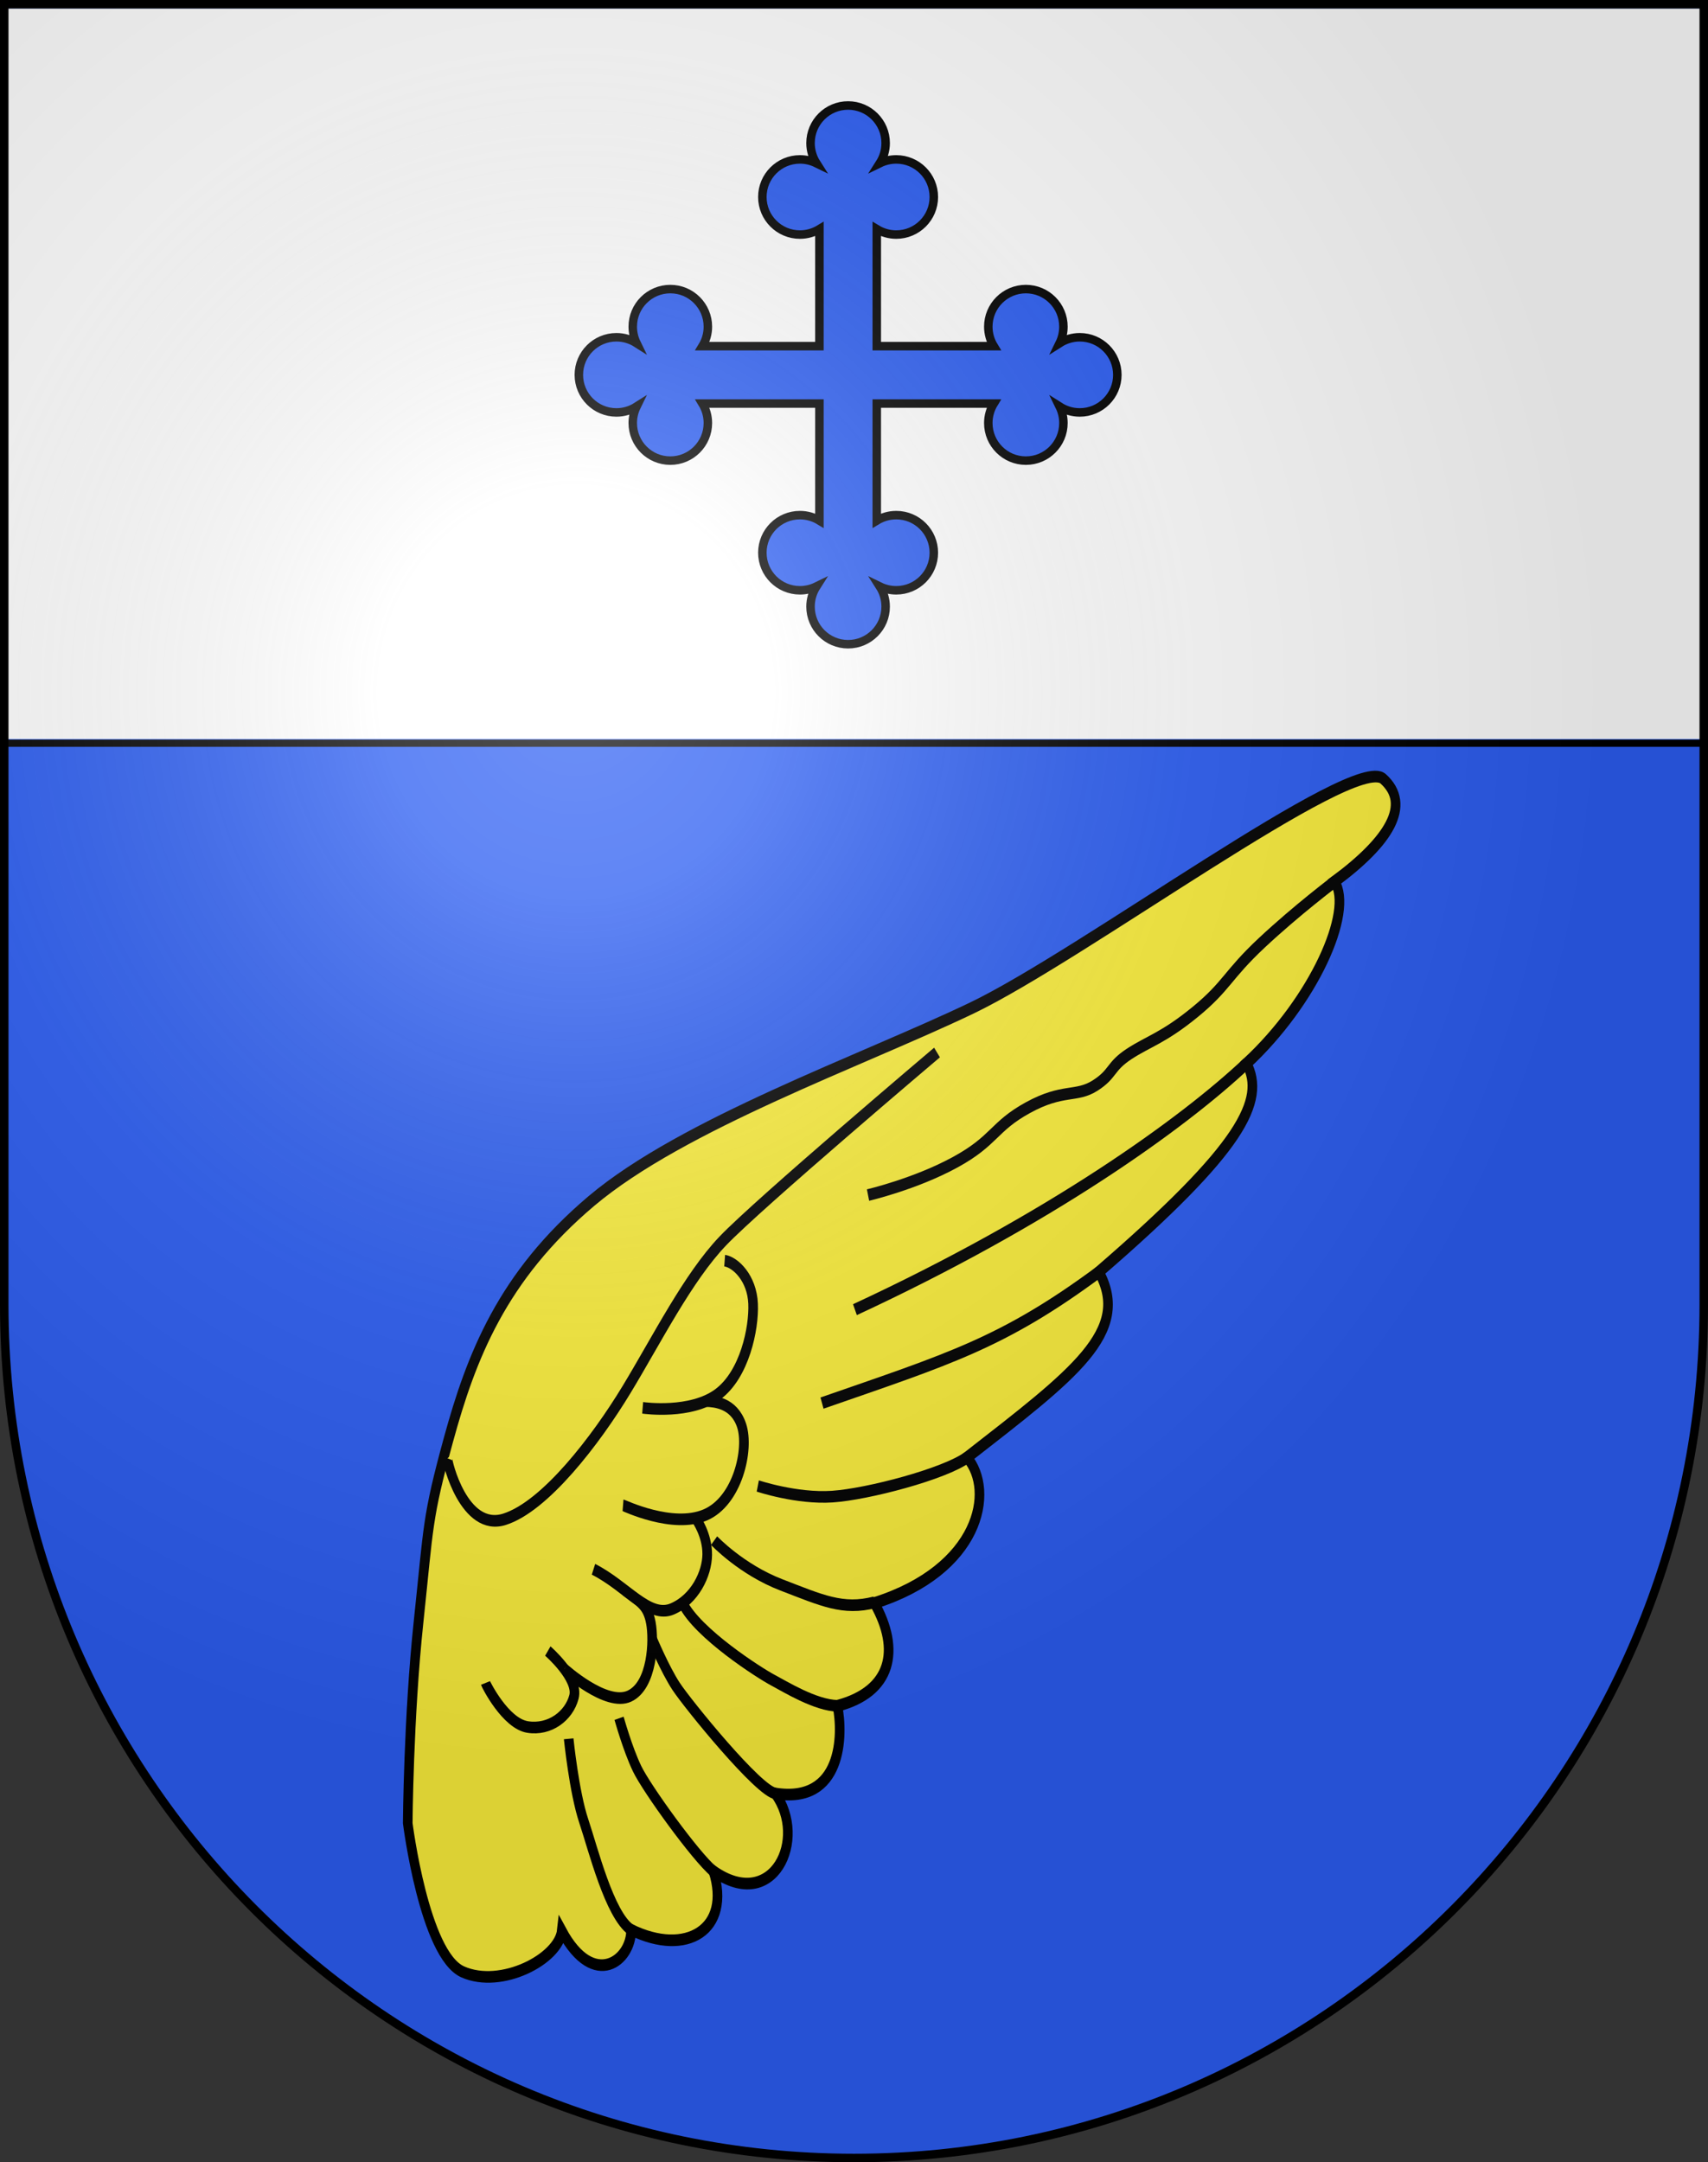 <?xml version="1.0" encoding="UTF-8" standalone="no"?>
<!-- Created with Inkscape (http://www.inkscape.org/) -->

<svg
   xmlns:dc="http://purl.org/dc/elements/1.1/"
   xmlns:cc="http://creativecommons.org/ns#"
   xmlns:rdf="http://www.w3.org/1999/02/22-rdf-syntax-ns#"
   xmlns:svg="http://www.w3.org/2000/svg"
   xmlns="http://www.w3.org/2000/svg"
   xmlns:xlink="http://www.w3.org/1999/xlink"
   version="1.0"
   width="603"
   height="763"
   id="svg20">
  <rect width="100%" height="100%" fill="#333333" stroke="none"/>
  <desc
     id="desc22">Coat of Arms of Canton of Freiburg (Fribourg)</desc>
  <defs
     id="defs29">
    <linearGradient
       id="linearGradient2893">
      <stop
         id="stop2895"
         style="stop-color:#ffffff;stop-opacity:0.314"
         offset="0" />
      <stop
         id="stop2897"
         style="stop-color:#ffffff;stop-opacity:0.251"
         offset="0.19" />
      <stop
         id="stop2901"
         style="stop-color:#6b6b6b;stop-opacity:0.125"
         offset="0.6" />
      <stop
         id="stop2899"
         style="stop-color:#000000;stop-opacity:0.125"
         offset="1" />
    </linearGradient>
    <radialGradient
       cx="858.042"
       cy="579.933"
       r="300"
       fx="858.042"
       fy="579.933"
       id="radialGradient3236"
       xlink:href="#linearGradient2893"
       gradientUnits="userSpaceOnUse"
       gradientTransform="matrix(1.215,0,0,1.267,-839.192,-490.489)" />
  </defs>
  <g
     id="layer1"
     style="display:inline">
    <path
       d="m 1.5,1.5 0,458.868 C 1.5,626.678 135.815,761.5 301.5,761.5 467.185,761.5 601.5,626.678 601.5,460.368 l 0,-458.868 -600,0 z"
       id="path1899"
       style="fill:#2b5df2;fill-opacity:1" />
    <rect
       width="615.467"
       height="257.811"
       x="1.49"
       y="2.98"
       id="rect2995"
       style="fill:#ffffff;fill-opacity:1;stroke:#000000;stroke-width:2.5;stroke-miterlimit:4;stroke-opacity:0;stroke-dasharray:none" />
    <path
       d="m 0,262.281 602.055,0"
       id="path3003"
       style="fill:none;stroke:#000000;stroke-width:2.5;stroke-linecap:butt;stroke-linejoin:miter;stroke-miterlimit:4;stroke-opacity:1;stroke-dasharray:none" />
  </g>
  <g
     id="layer2"
     style="display:inline">
    <g
       transform="matrix(-1.129,0.057,0.1,1.368,493.551,271.556)"
       id="g15731"
       style="fill:#fcef3c">
      <path
         d="M 4.816,2.197 C 13.201,-4.856 102.71,43.656 138.345,55.805 c 35.61,12.141 92.585,26.008 122.75,44.598 29.645,18.269 41.068,38.59 49.956,59.423 8.559,20.062 8.105,21.846 13.467,46.37 5.362,24.525 7.982,51.728 7.982,51.728 0,0 -2.173,34.036 -13.747,38.932 -11.575,4.897 -30.2,-2.027 -31.808,-9.244 -8.676,15.82 -21.146,8.401 -21.595,0.594 -16.576,7.7 -31.336,1.32 -26.98,-14.02 -17.689,11.664 -30.233,-6.997 -21.029,-19.125 -20.704,3.644 -22.569,-14.224 -21.377,-21.718 -17.207,-2.944 -21.031,-13.513 -13.861,-25.931 -33.549,-7.186 -40.257,-27.212 -32.186,-36.219 C 114.662,151.138 95.827,141.034 104.611,125.213 56.992,95.138 48.749,83.307 53.84,73.552 31.609,58.47 16.957,35.935 22.292,27.952 4.375,18.276 -3.5,9.193 4.816,2.197 z"
         id="path10141"
         style="fill:#fcef3c;fill-opacity:1;fill-rule:evenodd;stroke:#000000;stroke-width:3;stroke-linecap:butt;stroke-linejoin:miter;stroke-miterlimit:4;stroke-opacity:1;stroke-dasharray:none" />
      <path
         d="m 311.814,164.659 c 0.283,0.74 -3.461,19.204 -16.388,16.421 -12.926,-2.783 -30.247,-19.112 -41.023,-31.819 -10.605,-12.505 -21.614,-27.927 -33.318,-36.872 -11.938,-9.124 -71.025,-45.657 -71.025,-45.657"
         id="path11049"
         style="fill:#fcef3c;stroke:#000000;stroke-width:3;stroke-linecap:butt;stroke-linejoin:miter;stroke-miterlimit:4;stroke-opacity:1;stroke-dasharray:none" />
      <path
         d="m 181.992,207.217 c 10.058,1.717 16.49,-1.186 28.647,-5.669 12.157,-4.483 19.981,-12.263 19.981,-12.263"
         id="path11051"
         style="fill:#fcef3c;stroke:#000000;stroke-width:3;stroke-linecap:butt;stroke-linejoin:miter;stroke-miterlimit:4;stroke-opacity:1;stroke-dasharray:none" />
      <path
         d="m 195.878,233.35 c 6.955,-0.405 15.941,-5.62 19.688,-7.484 3.842,-1.912 22.31,-12.917 26.226,-20.865"
         id="path11053"
         style="fill:#fcef3c;stroke:#000000;stroke-width:3;stroke-linecap:butt;stroke-linejoin:miter;stroke-miterlimit:4;stroke-opacity:1;stroke-dasharray:none" />
      <path
         d="m 217.158,255.083 c 5.094,-0.524 25.427,-24.159 28.624,-28.834 3.112,-4.551 6.375,-12.521 6.375,-12.521"
         id="path11055"
         style="fill:#fcef3c;stroke:#000000;stroke-width:3;stroke-linecap:butt;stroke-linejoin:miter;stroke-miterlimit:4;stroke-opacity:1;stroke-dasharray:none" />
      <path
         d="m 238.34,274.275 c 5.248,-4.097 18.911,-22.069 21.471,-27.381 2.513,-5.212 4.46,-13.179 4.46,-13.179"
         id="path11057"
         style="fill:#fcef3c;stroke:#000000;stroke-width:3;stroke-linecap:butt;stroke-linejoin:miter;stroke-miterlimit:4;stroke-opacity:1;stroke-dasharray:none" />
      <path
         d="m 265.381,288.228 c 6.395,-4.235 9.942,-21.26 12.23,-28.561 2.349,-7.517 2.826,-21.338 2.826,-21.338"
         id="path11059"
         style="fill:#fcef3c;stroke:#000000;stroke-width:3;stroke-linecap:butt;stroke-linejoin:miter;stroke-miterlimit:4;stroke-opacity:1;stroke-dasharray:none" />
      <path
         d="m 149.796,171.143 c 7.482,4.001 31.916,8.22 43.004,8.37 11.145,0.151 22.966,-3.701 22.966,-3.701"
         id="path11061"
         style="fill:#fcef3c;stroke:#000000;stroke-width:3;stroke-linecap:butt;stroke-linejoin:miter;stroke-miterlimit:4;stroke-opacity:1;stroke-dasharray:none" />
      <path
         d="m 104.573,125.221 c 31.648,17.076 48.934,20.465 89.298,30.122"
         id="path11063"
         style="fill:#fcef3c;stroke:#000000;stroke-width:3;stroke-linecap:butt;stroke-linejoin:miter;stroke-miterlimit:4;stroke-opacity:1;stroke-dasharray:none" />
      <path
         d="M 53.802,73.519 C 75.234,88.262 118.861,111.088 181.488,131.761"
         id="path11065"
         style="fill:#fcef3c;stroke:#000000;stroke-width:3;stroke-linecap:butt;stroke-linejoin:miter;stroke-miterlimit:4;stroke-opacity:1;stroke-dasharray:none" />
      <path
         d="m 22.215,27.932 c 0,0 12.489,6.861 24.106,14.793 11.617,7.931 11.84,10.632 22.362,16.932 10.522,6.3 15.303,6.957 21.555,9.944 6.393,3.054 5.281,4.886 11.322,7.682 6.164,2.852 10.047,0.313 21.379,4.784 11.332,4.471 10.985,7.998 23.95,13.1 12.965,5.102 27.911,7.307 27.911,7.307"
         id="path11067"
         style="fill:#fcef3c;stroke:#000000;stroke-width:3;stroke-linecap:butt;stroke-linejoin:miter;stroke-miterlimit:4;stroke-opacity:1;stroke-dasharray:none" />
      <path
         d="m 305.082,222.901 c -0.13,0.457 -5.314,10.681 -12.122,11.869 -6.808,1.189 -13.106,-2.299 -15.11,-7.115 -2.004,-4.816 7.093,-12.151 7.093,-12.151"
         id="path11069"
         style="fill:#fcef3c;stroke:#000000;stroke-width:3;stroke-linecap:butt;stroke-linejoin:miter;stroke-miterlimit:4;stroke-opacity:1;stroke-dasharray:none" />
      <path
         d="m 280.188,220.328 c 0,0 -12.147,10.296 -19.623,7.833 -7.476,-2.464 -9.028,-13.986 -8.365,-18.624 0.663,-4.632 3.041,-5.602 7.383,-8.689"
         id="path11071"
         style="fill:#fcef3c;stroke:#000000;stroke-width:3;stroke-linecap:butt;stroke-linejoin:miter;stroke-miterlimit:4;stroke-opacity:1;stroke-dasharray:none" />
      <path
         d="m 268.85,195.087 c -10.121,4.858 -16.242,13.454 -23.639,11.219 -7.244,-2.191 -11.638,-8.584 -12.13,-13.517 -0.506,-5.079 2.653,-9.297 2.653,-9.297"
         id="path11073"
         style="fill:#fcef3c;stroke:#000000;stroke-width:3;stroke-linecap:butt;stroke-linejoin:miter;stroke-miterlimit:4;stroke-opacity:1;stroke-dasharray:none" />
      <path
         d="m 258.189,179.022 c -0.348,0.065 -14.924,6.703 -25.404,3.545 -10.396,-3.132 -15.257,-16.346 -13.351,-22.519 1.862,-6.02 8.042,-6.523 10.491,-6.731"
         id="path11075"
         style="fill:#fcef3c;stroke:#000000;stroke-width:3;stroke-linecap:butt;stroke-linejoin:miter;stroke-miterlimit:4;stroke-opacity:1;stroke-dasharray:none" />
      <path
         d="m 249.855,154.226 c -0.697,0.131 -14.847,2.277 -23.686,-2.475 -8.823,-4.744 -12.86,-16.47 -13.09,-22.857 -0.236,-6.537 4.492,-10.833 7.877,-11.433"
         id="path11077"
         style="fill:#fcef3c;stroke:#000000;stroke-width:3;stroke-linecap:butt;stroke-linejoin:miter;stroke-miterlimit:4;stroke-opacity:1;stroke-dasharray:none" />
    </g>
    <path
       d="m 381.208,119.016 c -2.618,0 -5.056,0.762 -7.112,2.071 0.859,-1.756 1.342,-3.73 1.342,-5.817 0,-7.324 -5.937,-13.261 -13.261,-13.261 -7.324,0 -13.261,5.937 -13.261,13.261 0,2.521 0.703,4.877 1.925,6.884 l -41.303,0 0,-41.303 c 2.007,1.221 4.363,1.925 6.884,1.925 7.324,0 13.261,-5.937 13.261,-13.261 0,-7.324 -5.937,-13.261 -13.261,-13.261 -2.087,0 -4.06,0.483 -5.817,1.342 1.31,-2.056 2.071,-4.495 2.071,-7.112 0,-7.324 -5.937,-13.261 -13.261,-13.261 -7.324,0 -13.261,5.937 -13.261,13.261 0,2.618 0.762,5.057 2.071,7.112 -1.757,-0.858 -3.73,-1.342 -5.817,-1.342 -7.324,0 -13.261,5.937 -13.261,13.261 0,7.324 5.937,13.261 13.261,13.261 2.521,0 4.877,-0.703 6.884,-1.925 l 0,41.303 -41.303,0 c 1.221,-2.007 1.925,-4.363 1.925,-6.884 0,-7.324 -5.937,-13.261 -13.261,-13.261 -7.324,0 -13.261,5.937 -13.261,13.261 0,2.087 0.483,4.06 1.342,5.817 -2.056,-1.31 -4.495,-2.071 -7.112,-2.071 -7.324,0 -13.261,5.937 -13.261,13.261 0,7.324 5.937,13.261 13.261,13.261 2.618,0 5.057,-0.762 7.112,-2.071 -0.858,1.757 -1.342,3.73 -1.342,5.817 0,7.324 5.937,13.261 13.261,13.261 7.324,0 13.261,-5.937 13.261,-13.261 0,-2.521 -0.703,-4.877 -1.925,-6.884 l 41.303,0 0,41.303 c -2.007,-1.221 -4.363,-1.925 -6.884,-1.925 -7.324,0 -13.261,5.937 -13.261,13.261 0,7.324 5.937,13.261 13.261,13.261 2.087,0 4.06,-0.483 5.817,-1.342 -1.31,2.056 -2.071,4.495 -2.071,7.112 0,7.324 5.937,13.261 13.261,13.261 7.324,0 13.261,-5.937 13.261,-13.261 0,-2.618 -0.762,-5.056 -2.071,-7.112 1.757,0.859 3.73,1.342 5.817,1.342 7.324,0 13.261,-5.937 13.261,-13.261 0,-7.324 -5.937,-13.261 -13.261,-13.261 -2.521,0 -4.877,0.703 -6.884,1.925 l 0,-41.303 41.303,0 c -1.221,2.007 -1.925,4.363 -1.925,6.884 0,7.324 5.937,13.261 13.261,13.261 7.324,0 13.261,-5.937 13.261,-13.261 0,-2.087 -0.483,-4.06 -1.342,-5.817 2.056,1.31 4.495,2.071 7.112,2.071 7.324,0 13.261,-5.937 13.261,-13.261 0,-7.324 -5.937,-13.261 -13.261,-13.261 z"
       id="path26143"
       style="fill:#2b5df2;fill-opacity:1;stroke:#000000;stroke-width:3;stroke-miterlimit:4;stroke-opacity:1;stroke-dasharray:none;display:inline" />
  </g>
  <g
     id="layer3"
     style="display:inline">
    <path
       d="m 1.5,1.5 0,458.868 C 1.5,626.679 135.815,761.5 301.5,761.5 467.185,761.5 601.5,626.679 601.5,460.368 L 601.5,1.5 1.5,1.5 z"
       id="path2346"
       style="fill:url(#radialGradient3236);fill-opacity:1" />
  </g>
  <g
     id="layer4"
     style="display:inline">
    <path
       d="m 1.5,1.5 0,458.868 C 1.5,626.679 135.815,761.5 301.5,761.5 467.185,761.5 601.5,626.679 601.5,460.368 L 601.5,1.5 1.5,1.5 z"
       id="path3239"
       style="fill:none;stroke:#000000;stroke-width:3;stroke-miterlimit:4;stroke-opacity:1;stroke-dasharray:none" />
  </g>
</svg>
